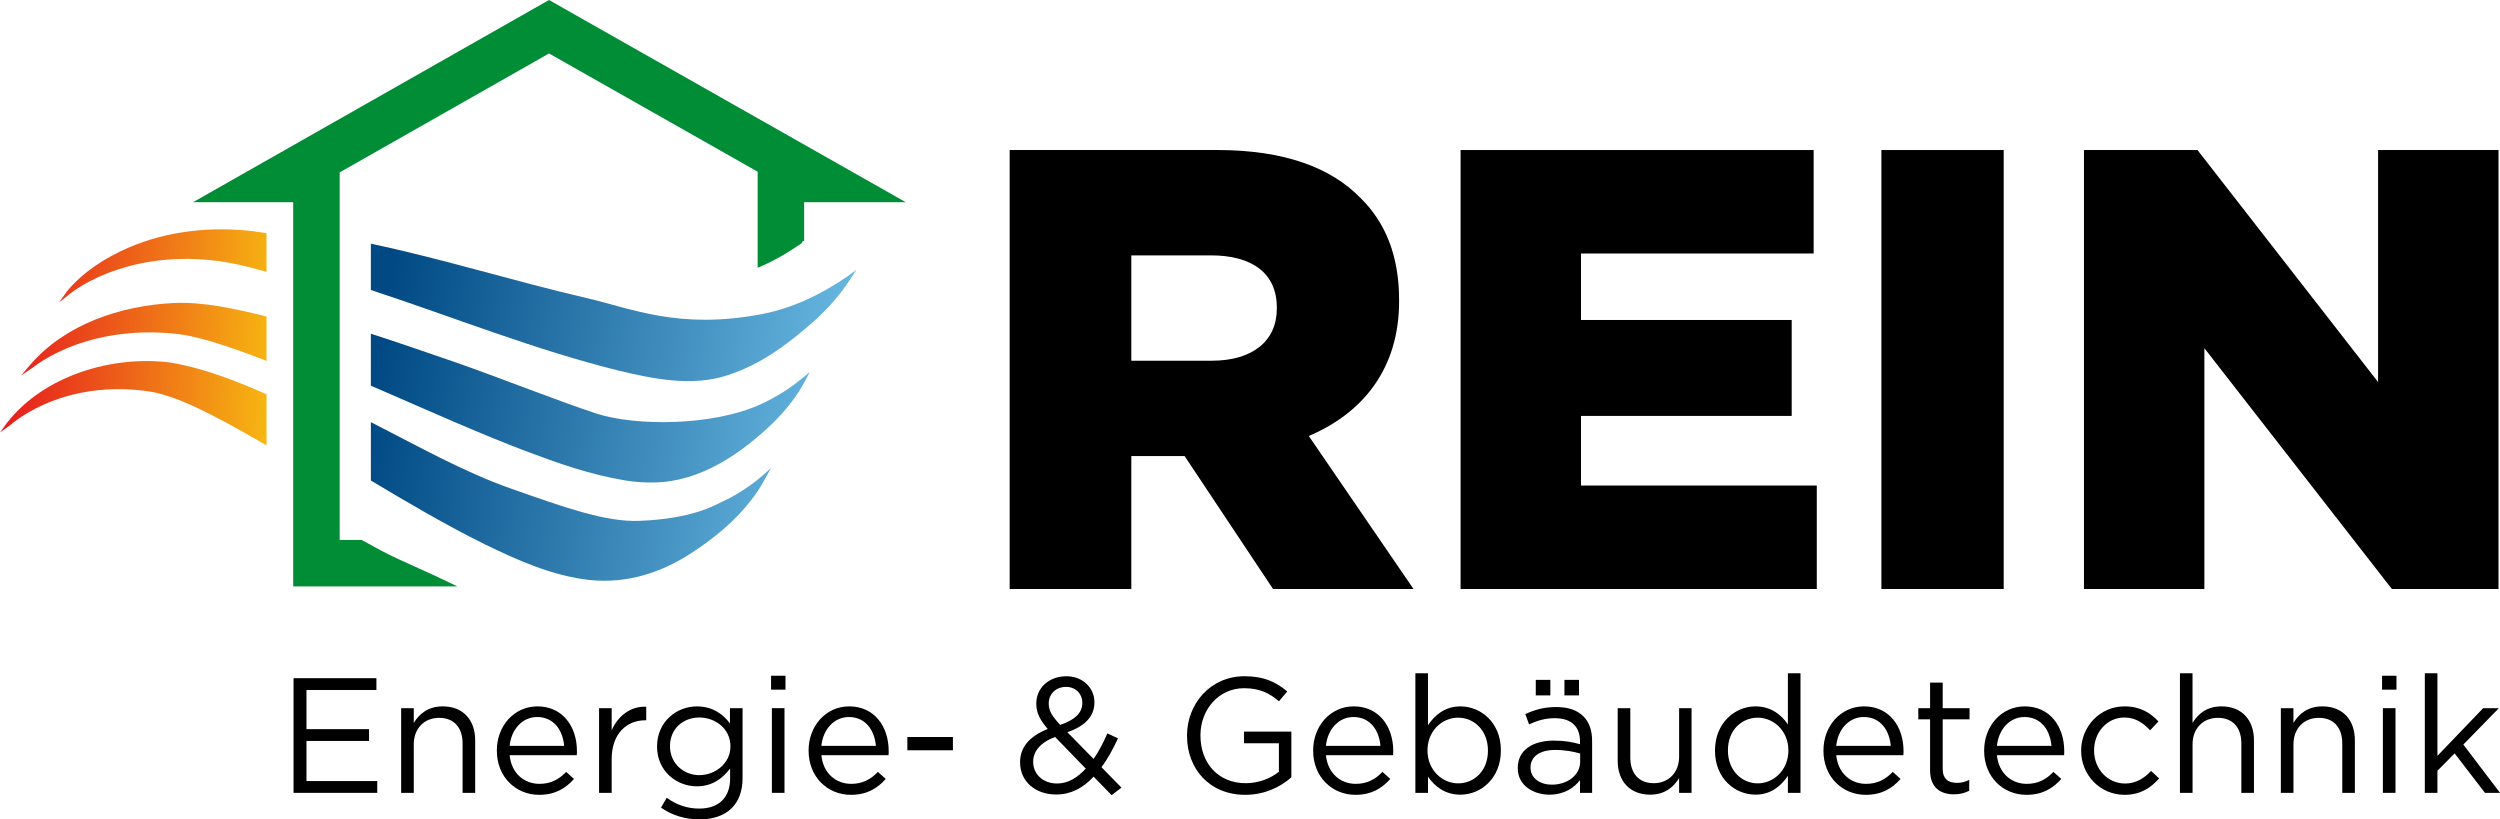<svg viewBox="0 0 2000 655.51" xmlns="http://www.w3.org/2000/svg" xmlns:xlink="http://www.w3.org/1999/xlink"><linearGradient id="a" gradientUnits="userSpaceOnUse" x1="-20.16" x2="291.17" y1="204.63" y2="223.19"><stop offset="0" stop-color="#e30521"/><stop offset="1" stop-color="#fcea0d"/></linearGradient><linearGradient id="b" x1="-23.75" x2="287.58" xlink:href="#a" y1="264.96" y2="283.52"/><linearGradient id="c" x1="-26.57" x2="284.76" xlink:href="#a" y1="312.17" y2="330.73"/><linearGradient id="d" gradientUnits="userSpaceOnUse" x1="750.12" x2="313.02" y1="281.18" y2="215.2"><stop offset="0" stop-color="#7ccdf3"/><stop offset="1" stop-color="#004984"/></linearGradient><linearGradient id="e" x1="737.36" x2="300.26" xlink:href="#d" y1="365.71" y2="299.73"/><linearGradient id="f" x1="725.16" x2="288.06" xlink:href="#d" y1="446.52" y2="380.54"/><path d="m365.96 469.14c-4.23-1.97-8.42-3.97-12.55-5.97-3.98-1.97-10.54-4.91-17.58-8.09-11.67-5.26-23.74-10.71-30.41-14.34l-16.12-8.79h-17.56v-294.04l167.49-95.14 166.88 94.59v76.85c10.65-4.33 21.85-10.48 33.73-18.65l1.27-.87 1.17-1.84 1.03-.04v-31.06h81.28l-285.39-161.75-284.77 161.76h80.11v307.38h131.43z" fill="#008d36"/><path d="m213.23 186.56c-3.14-.45-6.25-1.02-9.4-1.42-33.97-4.26-69.49-.62-101.08 12.98-18.52 8.09-36.04 19.21-49.09 34.81l-6.44 9.02 8.71-6.9c4.94-3.87 10.51-7.24 16.1-10.16 38.87-20 84.95-22.21 126.84-11.29 4.8 1.25 9.59 2.57 14.37 3.91v-30.95z" fill="url(#a)"/><path d="m213.23 253.18c-12.6-3.2-25.3-5.99-38.13-8.21-11.96-1.88-24.46-3.2-36.73-2.55-41.99 2.21-86 16.8-114.13 49.33l-7.35 8.64 9.61-6.52c2.4-1.94 5.14-3.73 7.82-5.43 8.05-5.07 16.82-9.06 25.68-12.37 24.86-9.06 51.73-11.75 77.98-9.29 10.52.83 20.63 3.41 30.88 6.35 14.97 4.49 29.73 9.83 44.37 15.58v-35.55z" fill="url(#b)"/><path d="m213.23 315.42c-24.8-10.87-50.11-20.89-77.13-25.43-46.49-5.81-101.02 10.46-130.48 48.26l-5.62 7.68 7.98-5.66c4.77-4.09 10.18-7.71 15.67-10.84 29.71-16.95 65.36-21.47 98.78-15.77 20.82 4.44 39.74 14.62 58.79 24.57 10.75 5.84 21.39 11.92 32 18.09v-40.91z" fill="url(#c)"/><path d="m678 221.09c-20.9 14.37-43.98 25.53-68.86 30.26-66.14 12.56-103.9-4.6-139.92-12.93-57.42-13.28-114.46-31.18-172.54-43.46v37.04c66 21.65 130.82 47.82 198.36 64.52 27.17 6.52 58.77 13.02 86.68 3.76 27.61-8.66 51.38-26.96 72.47-46.05 9.88-9.39 18.82-19.58 26.13-31.07l4.77-7.3s-7.09 5.24-7.09 5.24z" fill="url(#d)"/><path d="m641.66 302.69c-9.99 8.25-21.04 15.12-32.37 20.39-38.83 18.08-101.33 17.84-132.09 7.78-30.76-10.07-77.16-28.6-113.65-41.3-22.15-7.56-44.4-15.39-66.87-22.59v41.58c5.03 2.18 10.05 4.36 15.06 6.52 34.98 15.19 73.13 32.25 108.68 45.74 26.11 9.83 51.24 18.76 79.66 23.53 7.57 1.18 15.23 1.89 22.89 1.65 37.64-.44 70.62-23.53 96.57-48.75 9.67-9.8 18.2-20.52 24.6-32.68l3.64-6.8-6.12 4.94z" fill="url(#e)"/><path d="m609.79 380.67c-9.79 8.44-21.58 16-32.09 20.74-6.02 2.72-23.25 13.56-66.16 15.28-27.15 1.09-60.65-10.99-103.29-26.01-37.62-13.25-74.78-34.26-111.55-52.96v46.69c29.8 17.82 59.76 35.49 90.87 50.9 26.52 12.87 54.33 25.46 84.51 28.73 29.88 2.96 57.53-5.96 82.26-22.41 17.69-11.64 34.12-25.2 46.95-41.97 4.15-5.45 7.92-11.05 11.03-17.16l4.59-8.17-7.1 6.35z" fill="url(#f)"/><path d="m234.83 542.56h66.3v9.44h-55.95v31.32h50.05v9.43h-50.05v32.1h56.61v9.43h-66.96z"/><path d="m320.93 566.54h10.09v11.79c4.45-7.33 11.53-13.23 23.19-13.23 16.38 0 25.94 11.01 25.94 27.12v42.06h-10.09v-39.57c0-12.58-6.81-20.44-18.74-20.44s-20.31 8.51-20.31 21.22v38.79h-10.09v-67.74z"/><path d="m397.47 600.61v-.26c0-19.52 13.76-35.25 32.5-35.25 20.05 0 31.58 15.98 31.58 35.77 0 1.31 0 2.09-.13 3.28h-53.72c1.44 14.67 11.79 22.93 23.85 22.93 9.3 0 15.85-3.8 21.36-9.57l6.29 5.64c-6.81 7.6-15.07 12.71-27.91 12.71-18.61 0-33.81-14.28-33.81-35.25zm53.86-3.93c-1.05-12.32-8.13-23.06-21.62-23.06-11.79 0-20.7 9.83-22.01 23.06z"/><path d="m479.25 566.54h10.09v17.69c4.98-11.27 14.81-19.39 27.65-18.87v10.87h-.79c-14.8 0-26.86 10.61-26.86 31.06v26.99h-10.09z"/><path d="m528.79 646.08 4.59-7.87c7.73 5.64 16.38 8.65 26.08 8.65 14.94 0 24.63-8.25 24.63-24.1v-7.99c-5.89 7.86-14.15 14.28-26.6 14.28-16.25 0-31.84-12.18-31.84-31.71v-.26c0-19.79 15.72-31.97 31.84-31.97 12.71 0 20.96 6.29 26.47 13.62v-12.18h10.09v55.95c0 10.49-3.15 18.48-8.65 23.98-6.03 6.02-15.07 9.04-25.81 9.04-11.27 0-21.75-3.15-30.79-9.43zm55.56-48.88v-.27c0-13.88-12.06-22.93-24.9-22.93s-23.45 8.91-23.45 22.8v.26c0 13.63 10.87 23.06 23.45 23.06s24.9-9.31 24.9-22.93z"/><path d="m616.86 540.59h11.53v11.14h-11.53zm.65 25.95h10.09v67.74h-10.09z"/><path d="m646.87 600.61v-.26c0-19.52 13.76-35.25 32.5-35.25 20.05 0 31.58 15.98 31.58 35.77 0 1.31 0 2.09-.13 3.28h-53.72c1.44 14.67 11.79 22.93 23.85 22.93 9.3 0 15.85-3.8 21.36-9.57l6.29 5.64c-6.81 7.6-15.07 12.71-27.91 12.71-18.61 0-33.81-14.28-33.81-35.25zm53.85-3.93c-1.05-12.32-8.13-23.06-21.62-23.06-11.79 0-20.7 9.83-22.01 23.06z"/><path d="m725.89 589.61h36.43v10.61h-36.43z"/><path d="m874.89 621.32c-8.39 9.04-18.08 14.28-30 14.28-16.51 0-28.83-10.35-28.83-25.68v-.26c0-12.19 8.12-20.97 22.14-26.47-6.29-7.34-9.17-12.97-9.17-20.18v-.26c0-12.06 9.7-21.75 24.24-21.75 12.84 0 22.27 9.3 22.27 20.7v.26c0 11.66-8.25 19.13-21.62 23.85l20.96 21.36c4.06-5.89 7.73-12.84 11.01-20.44l8.52 3.94c-4.06 8.65-8.26 16.51-13.24 23.06l15.99 16.38-7.86 6.03-14.41-14.8zm-6.29-6.43-24.5-25.29c-12.19 4.45-17.56 11.92-17.56 19.65v.26c0 9.83 7.86 17.29 19.13 17.29 8.65 0 16.25-4.58 22.93-11.92zm-2.75-52.41v-.26c0-7.34-5.5-12.71-12.97-12.71-8.26 0-13.89 5.76-13.89 13.23v.26c0 5.38 2.23 9.44 9.17 16.91 11.66-3.93 17.69-9.57 17.69-17.43z"/><path d="m949.61 588.69v-.26c0-25.16 18.48-47.44 45.99-47.44 15.46 0 25.03 4.46 34.2 12.19l-6.68 7.87c-7.08-6.16-14.94-10.48-27.91-10.48-20.31 0-34.85 17.17-34.85 37.61v.26c0 21.88 14.02 38.13 36.3 38.13 10.48 0 20.18-4.06 26.47-9.17v-22.8h-27.91v-9.31h37.87v36.56c-8.52 7.6-21.36 14.02-36.82 14.02-28.83 0-46.65-20.97-46.65-47.17z"/><path d="m1050.52 600.61v-.26c0-19.52 13.76-35.25 32.5-35.25 20.05 0 31.58 15.98 31.58 35.77 0 1.31 0 2.09-.13 3.28h-53.72c1.44 14.67 11.79 22.93 23.84 22.93 9.31 0 15.86-3.8 21.36-9.57l6.29 5.64c-6.82 7.6-15.07 12.71-27.91 12.71-18.61 0-33.81-14.28-33.81-35.25zm53.85-3.93c-1.05-12.32-8.13-23.06-21.62-23.06-11.79 0-20.7 9.83-22.01 23.06z"/><path d="m1142.39 621.32v12.97h-10.09v-95.66h10.09v41.54c5.5-8.12 13.5-15.06 25.95-15.06 16.25 0 32.36 12.84 32.36 35.11v.27c0 22.14-15.98 35.25-32.36 35.25-12.58 0-20.7-6.81-25.95-14.41zm47.96-20.71v-.26c0-15.98-11.01-26.21-23.85-26.21s-24.5 10.61-24.5 26.07v.27c0 15.72 11.93 26.21 24.5 26.21s23.85-9.7 23.85-26.08z"/><path d="m1214.21 614.63v-.26c0-14.28 11.79-21.88 28.95-21.88 8.65 0 14.81 1.17 20.83 2.88v-2.36c0-12.18-7.47-18.47-20.17-18.47-7.99 0-14.28 2.09-20.57 4.98l-3.02-8.25c7.47-3.41 14.81-5.64 24.64-5.64s16.9 2.49 21.88 7.47c4.58 4.58 6.94 11.13 6.94 19.79v41.4h-9.69v-10.22c-4.72 6.16-12.58 11.66-24.5 11.66-12.58 0-25.29-7.21-25.29-21.1zm49.92-5.24v-6.55c-4.98-1.44-11.66-2.88-19.91-2.88-12.72 0-19.79 5.5-19.79 14.02v.26c0 8.52 7.86 13.5 17.03 13.5 12.45 0 22.67-7.6 22.67-18.35zm-35.51-65.52h11.66v12.45h-11.66zm22.93 0h11.66v12.45h-11.66z"/><path d="m1294.15 608.6v-42.06h10.09v39.57c0 12.58 6.82 20.44 18.74 20.44s20.31-8.51 20.31-21.23v-38.78h9.96v67.74h-9.96v-11.79c-4.58 7.34-11.53 13.24-23.19 13.24-16.38 0-25.95-11.01-25.95-27.13z"/><path d="m1372 600.61v-.26c0-22.14 16.12-35.25 32.36-35.25 12.58 0 20.7 6.81 25.95 14.41v-40.89h10.09v95.66h-10.09v-13.63c-5.5 8.13-13.5 15.07-25.95 15.07-16.25 0-32.36-12.84-32.36-35.12zm58.7-.13v-.27c0-15.59-11.92-26.07-24.5-26.07s-23.85 9.69-23.85 26.07v.27c0 15.98 11.14 26.21 23.85 26.21s24.5-10.61 24.5-26.21z"/><path d="m1458.76 600.61v-.26c0-19.52 13.76-35.25 32.49-35.25 20.05 0 31.58 15.98 31.58 35.77 0 1.31 0 2.09-.13 3.28h-53.72c1.44 14.67 11.79 22.93 23.84 22.93 9.31 0 15.86-3.8 21.36-9.57l6.28 5.64c-6.81 7.6-15.06 12.71-27.91 12.71-18.61 0-33.8-14.28-33.8-35.25zm53.85-3.93c-1.05-12.32-8.13-23.06-21.62-23.06-11.79 0-20.7 9.83-22.01 23.06z"/><path d="m1544.07 616.33v-40.88h-9.43v-8.91h9.43v-20.44h10.09v20.44h21.49v8.91h-21.49v39.57c0 8.25 4.58 11.27 11.4 11.27 3.41 0 6.29-.65 9.83-2.36v8.65c-3.54 1.83-7.34 2.88-12.19 2.88-10.87 0-19.13-5.38-19.13-19.13z"/><path d="m1587.32 600.61v-.26c0-19.52 13.76-35.25 32.49-35.25 20.05 0 31.58 15.98 31.58 35.77 0 1.31 0 2.09-.13 3.28h-53.72c1.44 14.67 11.79 22.93 23.84 22.93 9.31 0 15.86-3.8 21.36-9.57l6.28 5.64c-6.81 7.6-15.06 12.71-27.91 12.71-18.61 0-33.8-14.28-33.8-35.25zm53.85-3.93c-1.05-12.32-8.13-23.06-21.62-23.06-11.79 0-20.7 9.83-22.01 23.06z"/><path d="m1664.91 600.74v-.26c0-19.13 14.94-35.38 34.72-35.38 12.84 0 20.83 5.37 27.13 12.06l-6.68 7.07c-5.37-5.63-11.4-10.22-20.57-10.22-13.76 0-24.24 11.66-24.24 26.21v.27c0 14.67 10.75 26.33 24.9 26.33 8.65 0 15.33-4.32 20.7-10.09l6.42 6.03c-6.82 7.6-14.94 13.1-27.65 13.1-19.78 0-34.72-16.12-34.72-35.12z"/><path d="m1743.93 538.63h10.09v39.7c4.46-7.33 11.53-13.23 23.2-13.23 16.38 0 25.95 11.01 25.95 27.12v42.06h-10.09v-39.57c0-12.58-6.81-20.44-18.73-20.44s-20.31 8.51-20.31 21.22v38.79h-10.09v-95.66z"/><path d="m1824.66 566.54h10.09v11.79c4.46-7.33 11.53-13.23 23.2-13.23 16.38 0 25.95 11.01 25.95 27.12v42.06h-10.09v-39.57c0-12.58-6.81-20.44-18.73-20.44s-20.31 8.51-20.31 21.22v38.79h-10.09v-67.74z"/><path d="m1905.65 540.59h11.53v11.14h-11.53zm.66 25.95h10.09v67.74h-10.09z"/><path d="m1939.86 538.63h10.09v66.04l36.56-38.13h12.58l-28.43 29.09 29.35 38.65h-12.06l-24.24-31.58-13.76 13.89v17.69h-10.09v-95.66z"/><path d="m807.73 120.02h166.06c53.68 0 90.81 14.05 114.39 38.13 20.57 20.07 31.1 47.16 31.1 81.78v1.01c0 53.68-28.6 89.3-72.24 107.86l83.78 122.42h-112.38l-70.74-106.36h-42.64v106.36h-97.33zm161.54 168.57c33.11 0 52.18-16.05 52.18-41.64v-1.01c0-27.59-20.07-41.64-52.68-41.64h-63.72v84.28h64.22z"/><path d="m1168.46 120.02h282.46v82.78h-186.13v53.18h168.57v76.76h-168.57v55.69h188.64v82.78h-284.97z"/><path d="m1505.12 120.02h97.83v351.19h-97.83z"/><path d="m1667.17 120.02h90.81l144.49 185.63v-185.63h96.33v351.19h-85.29l-150.01-192.65v192.65h-96.33z"/></svg>